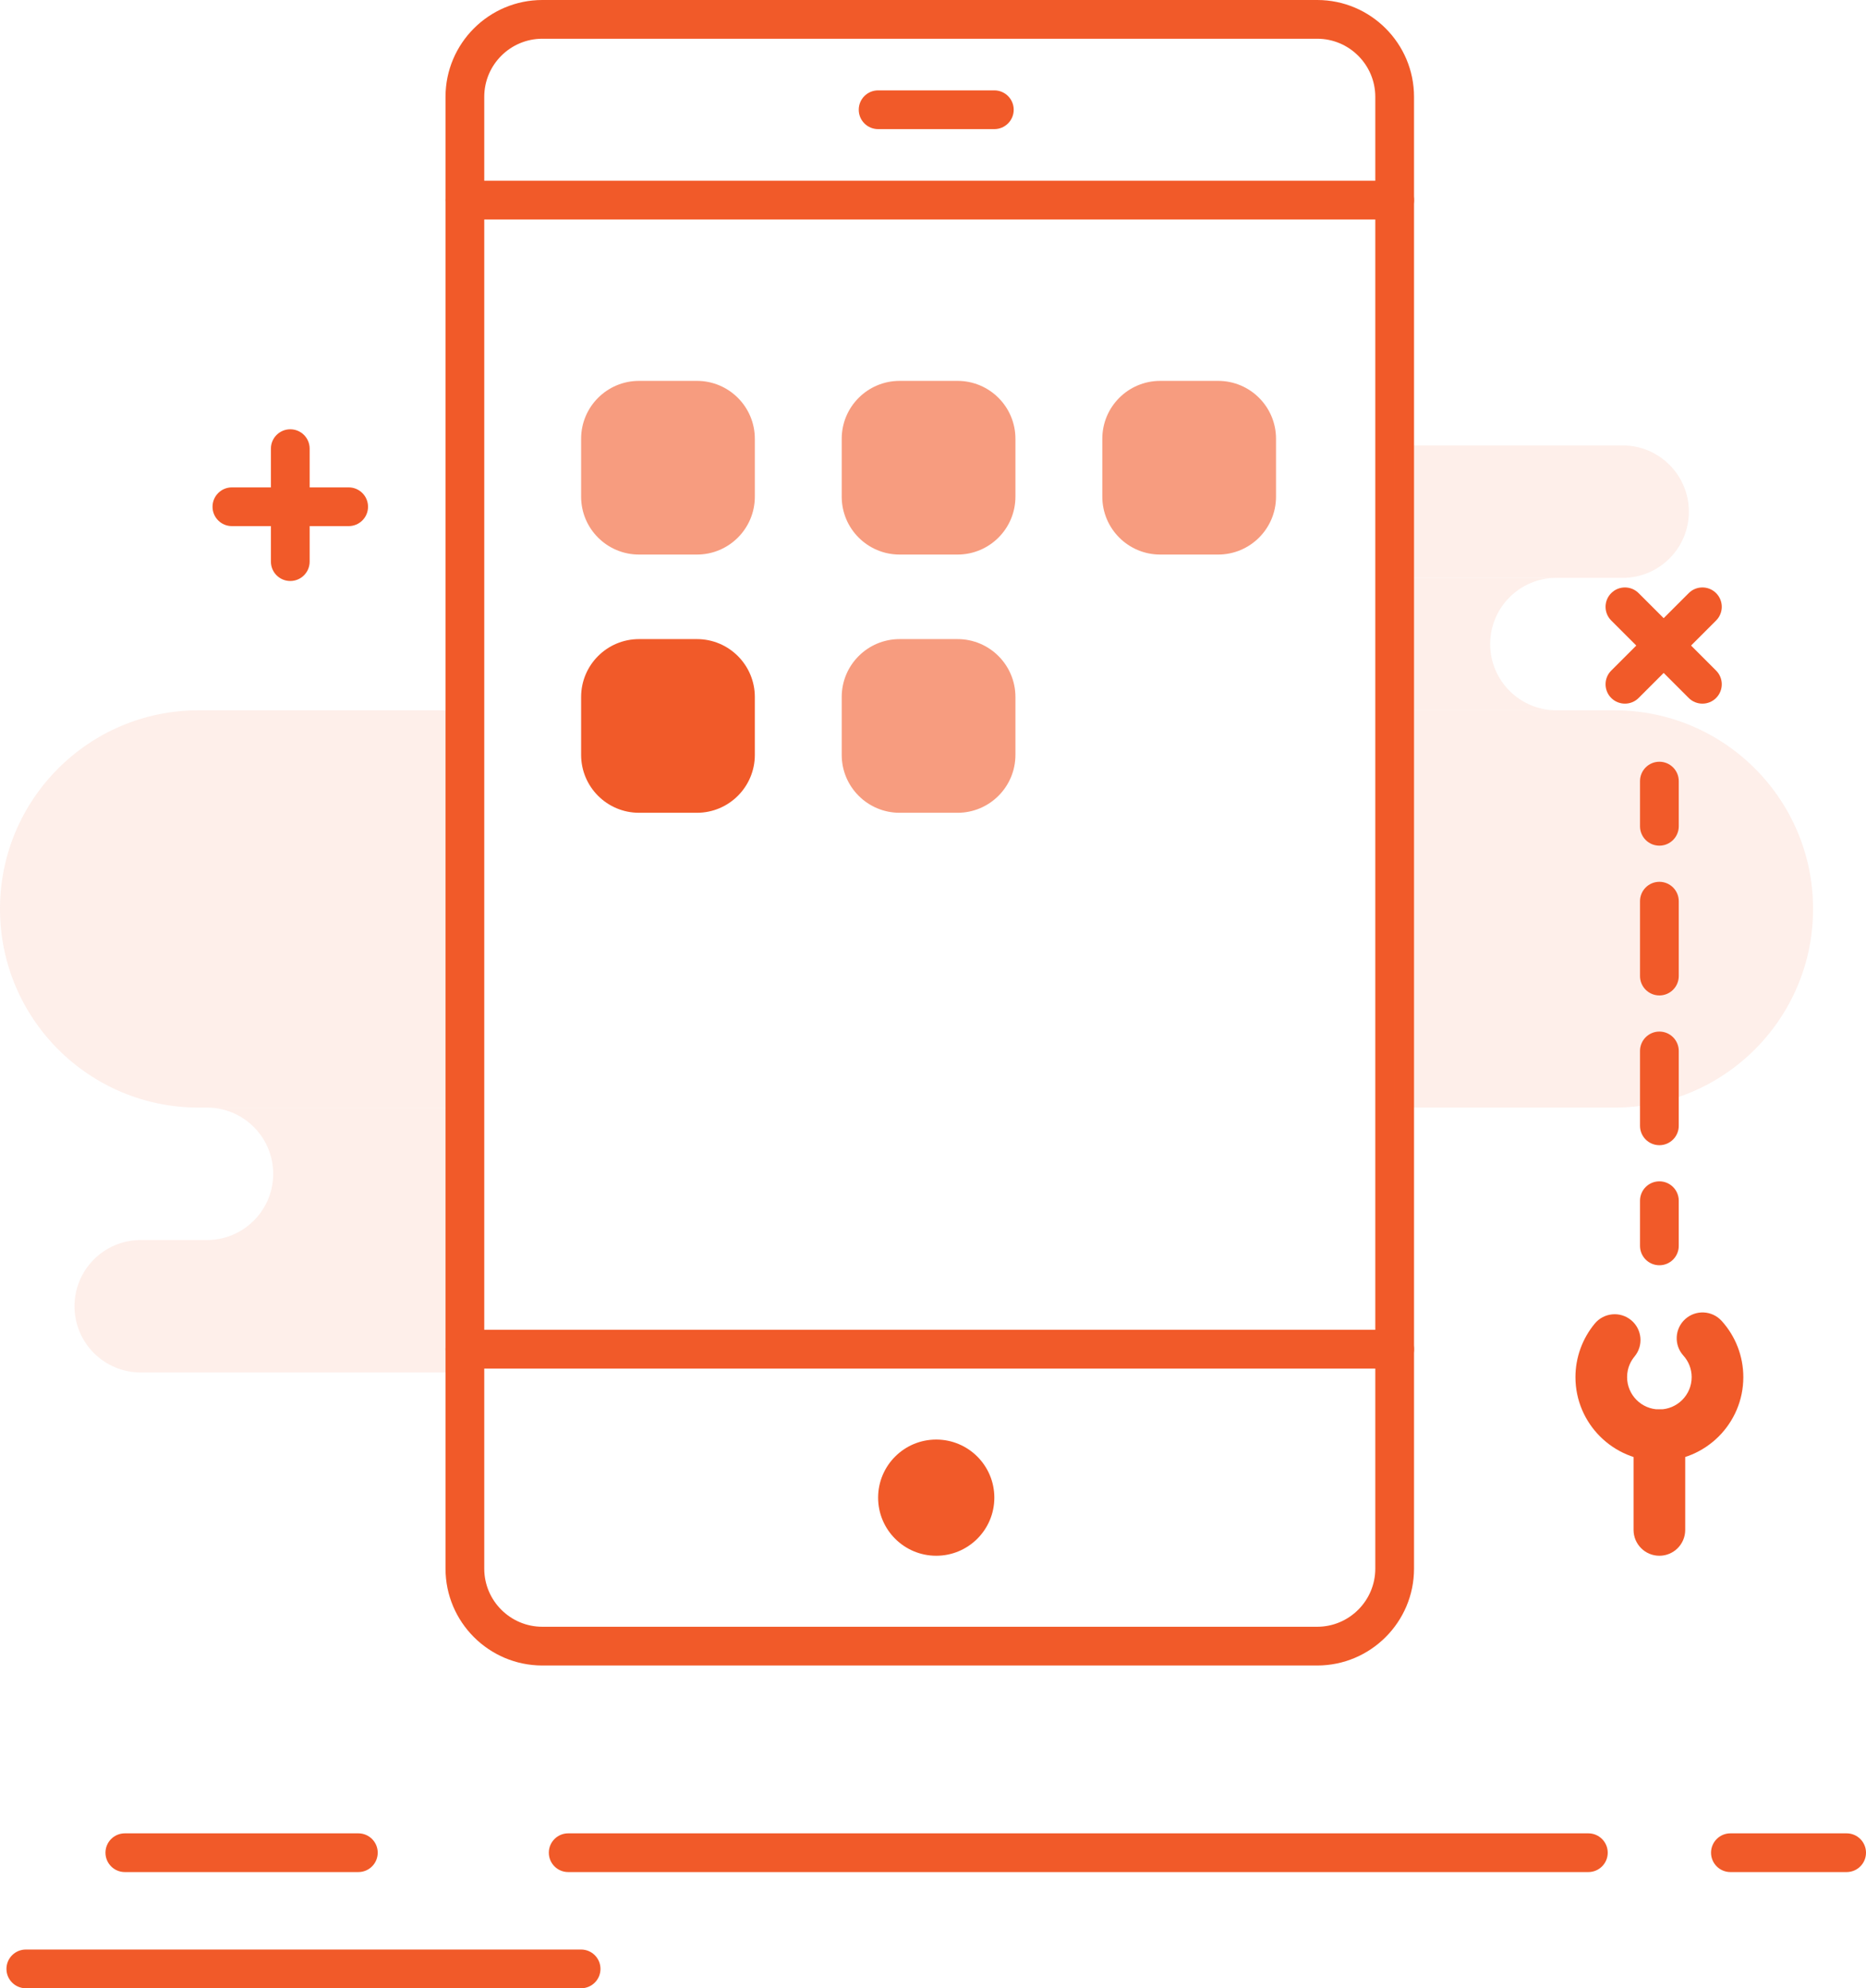 <?xml version="1.0" encoding="utf-8"?>
<!-- Generator: Adobe Illustrator 16.0.0, SVG Export Plug-In . SVG Version: 6.00 Build 0)  -->
<!DOCTYPE svg PUBLIC "-//W3C//DTD SVG 1.1//EN" "http://www.w3.org/Graphics/SVG/1.1/DTD/svg11.dtd">
<svg version="1.1" id="Layer_150" xmlns="http://www.w3.org/2000/svg" xmlns:xlink="http://www.w3.org/1999/xlink" x="0px" y="0px"
	 width="144.5px" height="154px" viewBox="0 0 144.5 154" enable-background="new 0 0 144.5 154" xml:space="preserve">
<g>
	<path fill="#f15a29" d="M102,129H42c-4.136,0-7.5-3.364-7.5-7.5V7.5C34.5,3.364,37.864,0,42,0h60c4.137,0,7.5,3.364,7.5,7.5v114
		C109.5,125.636,106.137,129,102,129z M42,3c-2.481,0-4.5,2.019-4.5,4.5v114c0,2.48,2.019,4.5,4.5,4.5h60c2.48,0,4.5-2.02,4.5-4.5
		V7.5c0-2.481-2.02-4.5-4.5-4.5H42z"/>
</g>
<g>
	<circle fill="#f15a29" cx="72.5" cy="116" r="4.5"/>
</g>
<g>
	<path fill="#f15a29" d="M77,10h-9c-0.829,0-1.5-0.671-1.5-1.5S67.171,7,68,7h9c0.828,0,1.5,0.671,1.5,1.5S77.828,10,77,10z"/>
</g>
<g>
	<path fill="#f15a29" d="M108,17H36c-0.829,0-1.5-0.671-1.5-1.5S35.171,14,36,14h72c0.828,0,1.5,0.671,1.5,1.5S108.828,17,108,17z"
		/>
</g>
<g>
	<path fill="#f15a29" d="M108,106H36c-0.829,0-1.5-0.672-1.5-1.5s0.671-1.5,1.5-1.5h72c0.828,0,1.5,0.672,1.5,1.5
		S108.828,106,108,106z"/>
</g>
<g>
	<path fill="#f15a29" d="M128.5,113.166c-3.584,0-6.5-2.916-6.5-6.5c0-1.514,0.532-2.986,1.498-4.15
		c0.706-0.851,1.967-0.966,2.816-0.263c0.85,0.705,0.967,1.966,0.262,2.815c-0.264,0.316-0.576,0.852-0.576,1.598
		c0,1.379,1.121,2.5,2.5,2.5s2.5-1.121,2.5-2.5c0-0.62-0.229-1.214-0.643-1.671c-0.74-0.819-0.678-2.084,0.143-2.825
		c0.82-0.74,2.085-0.677,2.825,0.143c1.079,1.193,1.675,2.74,1.675,4.354C135,110.25,132.084,113.166,128.5,113.166z"/>
</g>
<g>
	<path fill="#f15a29" d="M27.75,145H9.667c-0.829,0-1.5-0.672-1.5-1.5s0.671-1.5,1.5-1.5H27.75c0.829,0,1.5,0.672,1.5,1.5
		S28.579,145,27.75,145z"/>
</g>
<g>
	<path fill="#f15a29" d="M123,145H44c-0.829,0-1.5-0.672-1.5-1.5s0.671-1.5,1.5-1.5h79c0.828,0,1.5,0.672,1.5,1.5
		S123.828,145,123,145z"/>
</g>
<g>
	<path fill="#f15a29" d="M27,40.75h-9.042c-0.829,0-1.5-0.671-1.5-1.5s0.671-1.5,1.5-1.5H27c0.829,0,1.5,0.671,1.5,1.5
		S27.829,40.75,27,40.75z"/>
</g>
<g>
	<path fill="#f15a29" d="M22.479,45c-0.829,0-1.5-0.671-1.5-1.5v-8.75c0-0.829,0.671-1.5,1.5-1.5s1.5,0.671,1.5,1.5v8.75
		C23.979,44.329,23.308,45,22.479,45z"/>
</g>
<g opacity="0.6">
	<path fill="#f15a29" d="M58.453,38.469c0,2.476-2.008,4.484-4.484,4.484h-4.484c-2.477,0-4.484-2.008-4.484-4.484v-4.484
		c0-2.477,2.008-4.484,4.484-4.484h4.484c2.476,0,4.484,2.008,4.484,4.484V38.469z"/>
</g>
<g opacity="0.6">
	<path fill="#f15a29" d="M78.633,38.469c0,2.476-2.008,4.484-4.484,4.484h-4.483c-2.477,0-4.485-2.008-4.485-4.484v-4.484
		c0-2.477,2.008-4.484,4.485-4.484h4.483c2.478,0,4.484,2.008,4.484,4.484V38.469z"/>
</g>
<g opacity="0.6">
	<path fill="#f15a29" d="M98.813,38.469c0,2.476-2.008,4.484-4.483,4.484h-4.485c-2.477,0-4.484-2.008-4.484-4.484v-4.484
		c0-2.477,2.009-4.484,4.484-4.484h4.485c2.478,0,4.483,2.008,4.483,4.484V38.469z"/>
</g>
<g>
	<path fill="#f15a29" d="M58.453,58.469c0,2.476-2.008,4.484-4.484,4.484h-4.484c-2.477,0-4.484-2.008-4.484-4.484v-4.484
		c0-2.477,2.008-4.484,4.484-4.484h4.484c2.476,0,4.484,2.008,4.484,4.484V58.469z"/>
</g>
<g opacity="0.6">
	<path fill="#f15a29" d="M78.633,58.469c0,2.476-2.008,4.484-4.484,4.484h-4.483c-2.477,0-4.485-2.008-4.485-4.484v-4.484
		c0-2.477,2.008-4.484,4.485-4.484h4.483c2.478,0,4.484,2.008,4.484,4.484V58.469z"/>
</g>
<g>
	<path fill="#f15a29" d="M128.5,120.5c-1.104,0-2-0.896-2-2v-7.334c0-1.104,0.896-2,2-2s2,0.896,2,2v7.334
		C130.5,119.604,129.604,120.5,128.5,120.5z"/>
</g>
<g>
	<path fill="#f15a29" d="M45,154H2c-0.829,0-1.5-0.672-1.5-1.5S1.171,151,2,151h43c0.829,0,1.5,0.672,1.5,1.5S45.829,154,45,154z"/>
</g>
<g>
	<path fill="#f15a29" d="M143,145h-9c-0.828,0-1.5-0.672-1.5-1.5s0.672-1.5,1.5-1.5h9c0.828,0,1.5,0.672,1.5,1.5
		S143.828,145,143,145z"/>
</g>
<g>
	<path fill="#f15a29" d="M125.833,54.5c-0.384,0-0.769-0.146-1.062-0.439c-0.586-0.585-0.586-1.536,0-2.121l6-6
		c0.586-0.586,1.535-0.586,2.121,0c0.586,0.585,0.586,1.536,0,2.121l-6,6C126.602,54.354,126.217,54.5,125.833,54.5z"/>
</g>
<g>
	<path fill="#f15a29" d="M131.833,54.5c-0.384,0-0.769-0.146-1.062-0.439l-6-6c-0.586-0.585-0.586-1.536,0-2.121
		c0.586-0.586,1.535-0.586,2.121,0l6,6c0.586,0.585,0.586,1.536,0,2.121C132.602,54.354,132.217,54.5,131.833,54.5z"/>
</g>
<g>
	<g>
		<path fill="#f15a29" d="M128.5,98c-0.828,0-1.5-0.672-1.5-1.5V93c0-0.828,0.672-1.5,1.5-1.5s1.5,0.672,1.5,1.5v3.5
			C130,97.328,129.328,98,128.5,98z"/>
	</g>
	<g>
		<path fill="#f15a29" d="M128.5,88.7c-0.828,0-1.5-0.673-1.5-1.5v-5.8c0-0.828,0.672-1.5,1.5-1.5s1.5,0.672,1.5,1.5v5.8
			C130,88.027,129.328,88.7,128.5,88.7z M128.5,77.101c-0.828,0-1.5-0.672-1.5-1.5V69.8c0-0.828,0.672-1.5,1.5-1.5
			s1.5,0.672,1.5,1.5v5.801C130,76.429,129.328,77.101,128.5,77.101z"/>
	</g>
	<g>
		<path fill="#f15a29" d="M128.5,65.5c-0.828,0-1.5-0.671-1.5-1.5v-3.5c0-0.829,0.672-1.5,1.5-1.5s1.5,0.671,1.5,1.5V64
			C130,64.829,129.328,65.5,128.5,65.5z"/>
	</g>
</g>
<g opacity="0.1">
	<g>
		<g>
			<path fill="#f15a29" d="M125.654,34.5H108v10.258h17.654c2.832,0,5.129-2.296,5.129-5.129
				C130.783,36.797,128.486,34.5,125.654,34.5z"/>
		</g>
	</g>
	<g>
		<g>
			<path fill="#f15a29" d="M36,85.788H16.027c2.833,0,5.129,2.296,5.129,5.128c0,2.833-2.296,5.13-5.129,5.13h-5.128
				c-2.833,0-5.129,2.296-5.129,5.129s2.296,5.128,5.129,5.128H36V85.788z"/>
		</g>
	</g>
	<g>
		<g>
			<path fill="#f15a29" d="M15.386,55.015C6.888,55.015,0,61.904,0,70.401c0,8.5,6.888,15.387,15.386,15.387H36V55.015H15.386z"/>
		</g>
		<g>
			<path fill="#f15a29" d="M125.014,55.015H108v30.773h17.014c8.498,0,15.387-6.888,15.387-15.387
				C140.4,61.904,133.512,55.015,125.014,55.015z"/>
		</g>
	</g>
	<g>
		<g>
			<path fill="#f15a29" d="M115.396,49.887c0-2.833,2.297-5.129,5.127-5.129H108v10.257h12.523
				C117.693,55.015,115.396,52.719,115.396,49.887z"/>
		</g>
	</g>
</g>
</svg>
